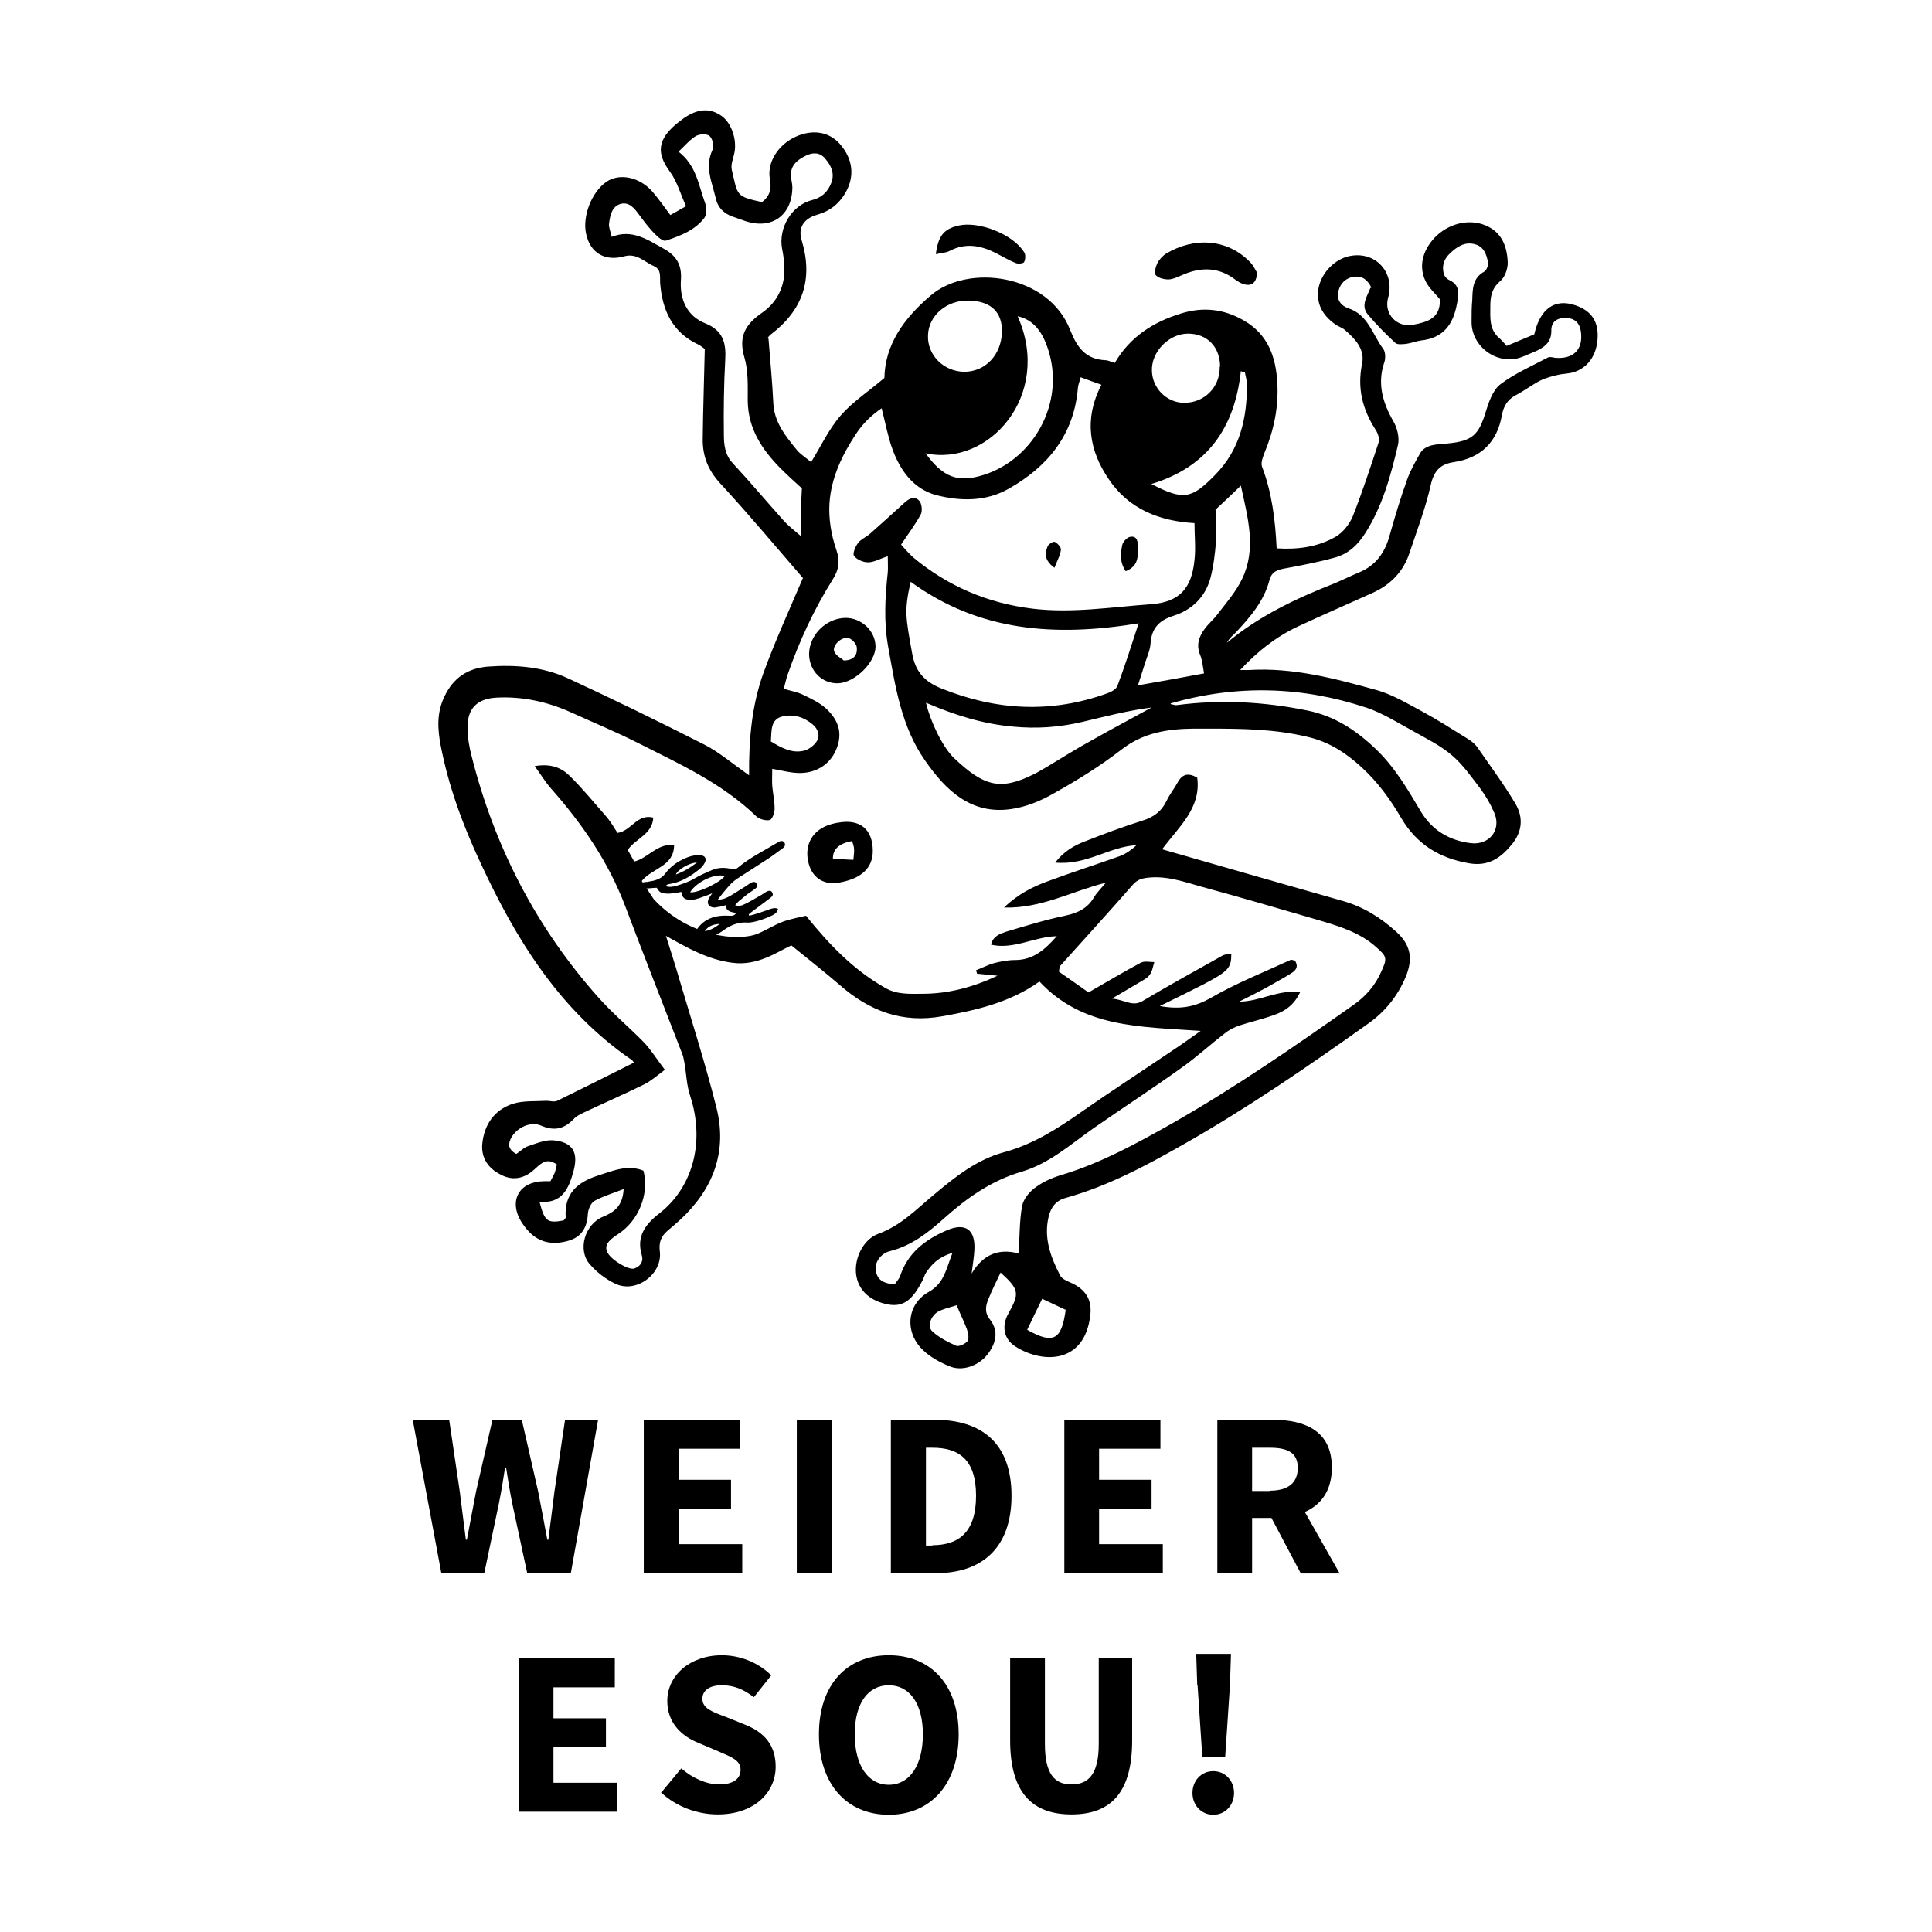 <?xml version="1.0" encoding="UTF-8"?> <svg xmlns="http://www.w3.org/2000/svg" id="b" viewBox="0 0 56.69 56.69"><defs><style>.d{fill:none;}</style></defs><g id="c"><g><path d="m21.98,26.87c.1-.02.19-.05.29-.08.11-.04.23-.08.34-.12.07-.02.14-.04.22,0-.02.1-.09.15-.17.19-.21.1-.43.18-.66.21-.02,0-.04,0-.06,0-.28-.02-.52.08-.74.25-.11.08-.25.13-.37.19-.09.04-.18.04-.27,0-.12-.05-.16-.16-.09-.27.08-.11.18-.2.3-.26.19-.1.4-.12.61-.11.08,0,.16.02.22-.08-.13-.03-.3-.03-.3-.23-.08.02-.14.04-.21.05-.04,0-.08.02-.12.02-.17,0-.25-.12-.17-.27.02-.04.05-.08.1-.15-.06.02-.09.04-.12.05-.12.04-.23.09-.35.12-.06.02-.12.02-.18.02-.17,0-.23-.06-.26-.23-.06.01-.12.03-.19.04-.08,0-.17.02-.25.01-.16-.01-.2-.04-.28-.17-.1,0-.21.02-.32.02-.1,0-.15-.03-.16-.09,0-.06.03-.08.14-.1.03,0,.07,0,.1-.01.19-.03.37-.07.5-.25.14-.19.34-.33.56-.43.13-.06.27-.1.42-.1.18,0,.25.11.15.26-.04.07-.1.13-.17.18-.24.19-.49.34-.79.4-.06.01-.12.01-.17.07.11.04.2.02.29,0,.2-.06.39-.12.57-.23.15-.09.32-.16.48-.23.19-.09.4-.09.6-.04.07.02.12.01.18-.04.36-.3.77-.5,1.17-.74.01-.01.03-.02.05-.03.06-.02.11-.02.15.04.03.06.01.11-.04.15-.14.1-.28.21-.43.31-.31.2-.62.4-.93.6-.06.04-.12.09-.17.14-.14.15-.27.31-.39.47.14,0,.26-.05.38-.12.15-.09.3-.19.45-.28.05-.03.09-.07.14-.09.08-.05.14-.04.17.02s.02.11-.06.16c-.06.05-.13.09-.2.14-.09.07-.18.15-.27.22-.03.03-.06.07-.1.11.11.04.2.01.28-.03.17-.08.33-.18.49-.27.05-.03.09-.06.14-.09.09-.05.15-.04.18.02.03.06.02.1-.06.16-.19.14-.37.28-.56.42-.02.02-.05.04-.07.06,0,0,0,.02.01.02m-1.73-.67c.2.04.88-.28,1.01-.47-.25-.1-.81.15-1.01.47m.2-.87c-.21,0-.56.2-.62.35.23-.08.42-.2.62-.35m.67,1.8c-.17.01-.33.05-.44.21.17-.02.31-.11.44-.21"></path><path d="m22.55,9.94c.05.64.11,1.25.14,1.87.02.57.35.97.68,1.38.11.14.28.24.43.37.29-.47.52-.97.87-1.37.35-.4.81-.7,1.28-1.1.02-.97.56-1.74,1.36-2.42,1.09-.94,3.45-.63,4.09,1.01.21.53.46.86,1.03.89.09,0,.17.05.28.08.45-.77,1.13-1.2,1.94-1.45.64-.2,1.25-.14,1.84.2.72.41.95,1.08.99,1.84.04.7-.1,1.38-.37,2.03-.05.13-.12.3-.08.42.29.76.39,1.56.43,2.4.62.04,1.21-.04,1.73-.34.21-.12.4-.36.5-.59.28-.71.52-1.44.76-2.17.04-.11-.02-.29-.1-.4-.38-.6-.53-1.22-.38-1.93.08-.42-.21-.72-.51-.98-.08-.07-.2-.1-.29-.17-.36-.26-.56-.6-.48-1.06.09-.46.49-.86.93-.94.75-.14,1.32.49,1.11,1.23-.13.47.26.88.73.79.43-.08.81-.19.79-.75-.14-.17-.31-.32-.41-.51-.22-.43-.11-.9.25-1.29.4-.42,1-.57,1.49-.37.49.2.64.62.66,1.08.01.18-.08.44-.21.55-.25.21-.3.44-.3.74,0,.34-.04.68.26.94.07.06.13.13.22.23.28-.12.55-.23.81-.34.17-.76.61-1.06,1.21-.85.44.15.65.44.65.88,0,.51-.24.92-.67,1.07-.16.06-.33.05-.5.09-.17.04-.36.09-.52.17-.25.13-.47.3-.72.43-.24.13-.35.32-.4.58-.14.8-.62,1.26-1.41,1.38-.41.06-.59.27-.68.68-.15.67-.4,1.32-.62,1.98-.18.55-.55.93-1.07,1.17-.73.33-1.47.65-2.2.99-.64.3-1.19.73-1.7,1.28.08,0,.17,0,.25,0,1.3-.08,2.53.25,3.76.59.46.13.89.39,1.32.62.46.25.9.53,1.35.81.09.06.19.13.26.22.38.55.79,1.1,1.13,1.67.24.4.22.82-.1,1.21-.33.4-.69.65-1.26.55-.87-.15-1.53-.56-1.98-1.32-.32-.55-.69-1.06-1.17-1.5-.47-.43-.97-.75-1.59-.89-.96-.23-1.93-.24-2.9-.24-.15,0-.3,0-.45,0-.76.01-1.47.12-2.11.62-.62.48-1.3.9-1.98,1.28-.38.22-.82.4-1.25.46-1.18.17-1.92-.55-2.53-1.43-.7-1-.87-2.18-1.08-3.34-.13-.73-.09-1.45-.01-2.18.01-.14,0-.28,0-.47-.24.08-.41.18-.58.18-.14,0-.33-.08-.41-.19-.05-.06.04-.28.12-.38.08-.11.24-.17.35-.27.34-.3.67-.6,1-.9.14-.13.3-.22.44-.07.08.08.1.3.05.4-.16.3-.36.56-.58.89.1.11.22.25.35.37,1.02.85,2.19,1.35,3.51,1.51,1.17.14,2.32-.05,3.47-.13.84-.06,1.2-.47,1.28-1.3.04-.35,0-.7,0-1.08-1.04-.06-1.93-.42-2.51-1.28-.57-.83-.75-1.76-.22-2.78-.22-.08-.4-.14-.61-.22-.03.12-.07.21-.08.3-.11,1.38-.88,2.32-2.03,2.97-.67.38-1.41.37-2.12.19-.68-.18-1.07-.73-1.3-1.37-.13-.36-.2-.75-.31-1.18-.31.21-.56.46-.75.75-.41.62-.73,1.29-.78,2.03-.03.45.05.94.2,1.37.12.35.07.6-.11.88-.55.88-.98,1.81-1.32,2.79-.04.12-.07.25-.11.41.19.06.37.09.53.16.25.12.51.24.71.42.41.38.48.78.29,1.22-.19.44-.62.7-1.14.67-.22-.01-.44-.07-.73-.12,0,.18-.01.34,0,.5.02.22.07.45.07.67,0,.12-.07.31-.14.33-.11.03-.3-.02-.39-.1-1-.97-2.25-1.54-3.46-2.15-.65-.33-1.33-.61-1.99-.91-.69-.31-1.42-.47-2.18-.43-.57.03-.86.32-.85.89,0,.28.05.56.12.83.67,2.66,1.9,5.04,3.73,7.09.41.46.89.86,1.32,1.3.22.23.38.5.62.81-.23.17-.41.33-.61.43-.59.29-1.19.55-1.78.83-.1.05-.21.1-.28.18-.28.29-.56.37-.96.2-.31-.14-.71.06-.87.34-.1.18-.12.35.14.49.11-.07.22-.19.35-.23.24-.08.5-.19.74-.17.56.05.74.35.59.9-.14.52-.34.97-1,.9.15.58.23.64.71.55.02-.03.06-.06.06-.09-.05-.69.34-1.03.93-1.22.44-.14.88-.34,1.35-.15.18.68-.14,1.47-.74,1.86-.33.21-.41.36-.31.55.12.22.62.52.79.46.18-.07.27-.21.21-.4-.16-.54.11-.9.51-1.21.95-.73,1.37-2.05.91-3.46-.1-.3-.11-.62-.16-.93-.02-.09-.03-.18-.06-.27-.56-1.45-1.13-2.89-1.68-4.35-.49-1.3-1.26-2.42-2.17-3.45-.17-.19-.3-.41-.49-.67.46-.08.77.04,1.01.27.39.38.73.8,1.09,1.21.13.15.23.33.33.48.41-.06.57-.57,1.05-.45-.03.5-.52.61-.75.95.06.1.12.22.19.34.41-.1.66-.53,1.17-.49,0,.64-.63.67-.95,1.06.11.17.23.35.35.53,1.03,1.12,2.5,1.26,3.07,1.01.24-.1.47-.25.71-.34.24-.09.49-.13.69-.18.7.87,1.41,1.6,2.33,2.12.35.2.72.17,1.09.17.77,0,1.5-.2,2.2-.53-.2-.02-.4-.04-.6-.06-.01-.03-.02-.07-.03-.1.18-.07.35-.16.53-.21.2-.05.41-.09.61-.09.52,0,.86-.28,1.23-.7-.68.02-1.26.4-1.93.25.06-.26.27-.32.44-.38.57-.17,1.15-.35,1.73-.47.37-.08.66-.21.85-.54.07-.12.18-.23.35-.43-1.03.26-1.89.76-2.99.73.43-.41.85-.61,1.28-.77.7-.26,1.42-.49,2.12-.74.18-.07.34-.18.49-.32-.8.04-1.47.6-2.39.51.27-.34.56-.5.87-.62.56-.22,1.12-.43,1.69-.61.33-.1.56-.27.71-.58.09-.19.22-.35.32-.53.13-.25.31-.31.58-.15.12.89-.54,1.44-1.03,2.1.74.21,1.42.41,2.09.6,1.06.3,2.12.61,3.19.91.61.17,1.13.49,1.59.91.42.38.5.78.28,1.32-.24.57-.61,1.03-1.11,1.38-1.77,1.26-3.56,2.49-5.45,3.56-1.09.62-2.2,1.21-3.42,1.55-.29.08-.43.27-.5.55-.15.63.06,1.19.34,1.73.06.11.23.17.36.23.41.2.58.51.52.95-.17,1.4-1.38,1.41-2.18.91-.36-.22-.43-.61-.22-.98.33-.59.32-.7-.23-1.2-.12.26-.25.51-.35.76-.09.21-.13.41.04.62.27.35.17.71-.08,1.03-.26.33-.74.5-1.11.34-.27-.11-.55-.26-.76-.46-.56-.51-.51-1.35.15-1.72.46-.26.51-.67.7-1.15-.4.12-.61.33-.78.59-.04.06-.06.14-.09.2-.3.6-.57.8-1,.73-.52-.09-.87-.39-.95-.83-.09-.48.18-1.08.65-1.25.66-.24,1.11-.72,1.63-1.15.62-.52,1.26-1.03,2.05-1.24.85-.23,1.57-.69,2.28-1.19.89-.62,1.8-1.21,2.7-1.82.23-.15.45-.31.79-.55-1.77-.13-3.45-.08-4.73-1.45-.85.61-1.84.84-2.85,1.02-1.17.21-2.13-.15-3-.91-.44-.38-.9-.74-1.43-1.17-.41.19-.99.61-1.73.51-.71-.09-1.31-.43-1.95-.79.13.42.27.84.39,1.26.37,1.25.77,2.5,1.09,3.77.33,1.3-.09,2.4-1.06,3.3-.12.11-.25.22-.38.33-.18.16-.25.33-.22.59.09.67-.69,1.25-1.3.96-.28-.13-.55-.34-.75-.57-.37-.41-.16-1.18.39-1.4.34-.14.57-.32.6-.81-.33.13-.61.21-.86.35-.1.06-.18.24-.19.37-.02.4-.18.69-.58.8-.42.12-.82.07-1.14-.26-.09-.09-.17-.2-.24-.31-.37-.62-.05-1.17.67-1.18.06,0,.11,0,.19,0,.04-.07.08-.15.12-.23.03-.08.05-.17.07-.26-.32-.23-.49,0-.69.17-.3.26-.64.31-.99.11-.34-.18-.54-.48-.51-.87.05-.57.35-1.01.89-1.19.31-.1.66-.07.99-.09.11,0,.23.04.32,0,.75-.37,1.5-.74,2.25-1.12,0,0-.03-.06-.08-.09-2.1-1.45-3.38-3.52-4.42-5.77-.52-1.11-.94-2.25-1.17-3.45-.09-.48-.12-.95.11-1.43.26-.55.68-.83,1.27-.88.81-.06,1.62,0,2.37.35,1.34.62,2.67,1.27,3.99,1.94.43.22.8.54,1.31.9-.01-1.1.09-2.08.42-3,.34-.93.75-1.83,1.16-2.79-.78-.9-1.58-1.86-2.43-2.78-.36-.39-.52-.81-.51-1.32.01-.86.04-1.72.06-2.62-.04-.03-.11-.09-.19-.13-.77-.36-1.06-1.02-1.12-1.81-.01-.19.04-.39-.18-.49-.28-.12-.5-.39-.87-.29-.57.16-1-.1-1.12-.65-.12-.52.16-1.24.6-1.54.39-.26.98-.13,1.35.3.18.21.34.44.52.68.16-.09.28-.16.46-.26-.16-.35-.26-.72-.47-1.01-.34-.46-.38-.82,0-1.23.13-.14.28-.25.43-.36.33-.22.69-.31,1.05-.07.31.19.49.7.41,1.1-.03.16-.11.34-.08.49.18.77.11.79.89.96.22-.17.29-.38.23-.68-.09-.49.25-1.01.76-1.24.49-.22.97-.15,1.29.21.39.44.45.96.16,1.45-.19.32-.46.53-.82.63-.39.11-.57.38-.46.74.35,1.15.04,2.06-.91,2.78-.04.03-.07.08-.09.1m7.37,26.84c.03-.45.02-.92.1-1.37.04-.21.22-.43.41-.56.23-.17.52-.29.8-.37,1.14-.35,2.17-.92,3.2-1.5,1.84-1.05,3.58-2.25,5.31-3.47.36-.25.64-.57.82-.98.18-.39.17-.44-.15-.72-.49-.44-1.11-.62-1.72-.8-1.13-.33-2.26-.66-3.4-.97-.5-.14-1-.32-1.54-.27-.2.02-.34.05-.48.21-.7.8-1.42,1.59-2.13,2.38-.02.02-.02.07-.04.17.29.2.6.42.87.61.56-.32,1.04-.61,1.53-.87.11-.06.27-.02.4-.02-.04.13-.06.28-.14.38-.07.1-.21.16-.32.23-.22.13-.44.26-.78.46.39.04.6.25.9.07.77-.46,1.56-.89,2.34-1.33.07-.04.17-.04.26-.06,0,.42-.07.51-.83.91-.39.2-.78.39-1.27.63.62.11,1.04.02,1.5-.24.74-.43,1.55-.75,2.33-1.11.04-.02.1.01.14.02.12.2,0,.3-.13.38-.24.15-.49.28-.73.42-.26.14-.52.27-.78.4.61,0,1.14-.36,1.79-.28-.17.37-.44.56-.76.67-.33.12-.68.2-1.02.31-.15.05-.31.13-.43.23-.43.33-.83.7-1.27,1.01-.85.61-1.73,1.18-2.59,1.78-.67.47-1.29,1.03-2.1,1.27-.89.26-1.61.77-2.29,1.38-.46.41-.94.79-1.57.95-.29.07-.47.35-.42.59.06.3.28.36.55.39.06-.09.13-.16.16-.24.22-.68.73-1.07,1.35-1.34.56-.25.87-.04.83.58-.01.19-.04.37-.08.68q.49-.83,1.38-.59m10.35-28.34c-.11-.23-.27-.35-.5-.32-.25.03-.41.19-.47.43-.06.24.08.42.28.49.6.19.72.78,1.04,1.2.07.1.07.3.02.42-.2.62-.03,1.17.28,1.71.11.19.18.48.13.69-.21.89-.45,1.78-.95,2.57-.22.35-.5.62-.9.73-.47.13-.94.22-1.42.31-.23.04-.43.08-.5.35-.16.62-.57,1.09-.99,1.54-.05.05-.11.1-.16.16-.04.04-.07.09-.1.14.95-.79,2.03-1.3,3.15-1.74.24-.1.48-.22.72-.32.49-.2.76-.57.9-1.07.16-.56.32-1.11.52-1.66.1-.28.25-.54.4-.8.06-.1.2-.17.31-.2.16-.04.33-.04.5-.06.7-.07.89-.25,1.09-.91.09-.29.21-.65.43-.82.42-.32.93-.54,1.4-.79.06-.03.15,0,.22.01.53.04.81-.24.75-.75-.03-.26-.17-.41-.43-.42-.26-.01-.45.1-.44.38,0,.35-.22.49-.49.61-.12.05-.24.1-.36.15-.7.28-1.51-.28-1.49-1.05,0-.21,0-.41.02-.62.01-.32.01-.64.35-.83.07-.04.13-.19.11-.28-.04-.22-.12-.45-.37-.52-.31-.09-.54.07-.75.27-.18.17-.24.38-.17.61.02.06.08.13.14.16.34.15.3.42.24.71-.11.6-.4,1-1.05,1.07-.15.02-.29.08-.44.1-.11.01-.26.03-.32-.03-.28-.26-.56-.54-.81-.84-.21-.26-.01-.53.08-.77m-16.68,5.88c-.21-.19-.43-.39-.64-.6-.54-.55-.94-1.16-.95-1.97,0-.43.02-.88-.1-1.28-.18-.62.04-.97.53-1.31.47-.33.69-.83.64-1.42-.01-.15-.03-.3-.06-.44-.12-.62.28-1.29.88-1.44.28-.07.46-.24.56-.5.11-.28,0-.51-.18-.72-.16-.19-.37-.18-.57-.08-.24.12-.45.28-.43.59,0,.11.04.22.04.34-.01.82-.6,1.24-1.37.99-.12-.04-.25-.09-.37-.13-.27-.09-.45-.27-.51-.55-.11-.47-.33-.92-.09-1.42.05-.1,0-.32-.09-.4-.08-.07-.29-.06-.4,0-.18.11-.32.28-.51.46.53.41.59,1,.78,1.51.05.13.05.33-.02.43-.28.37-.71.53-1.13.67-.08.03-.23-.1-.32-.19-.17-.17-.32-.37-.46-.56-.14-.19-.29-.39-.54-.33-.27.07-.32.35-.35.59-.01.1.04.21.08.38.6-.24,1.06.09,1.53.35.36.2.53.46.5.91-.04.55.16,1.06.72,1.28.52.21.61.58.58,1.07-.04.73-.05,1.46-.04,2.19,0,.29.03.59.25.83.51.55.99,1.12,1.49,1.68.14.16.31.29.52.47,0-.3,0-.51,0-.71,0-.22.02-.45.03-.7m3.19,2.75c-.19.86-.15,1.02.05,2.13.1.53.38.81.85,1,1.61.65,3.23.74,4.88.14.11-.04.26-.12.29-.22.21-.56.39-1.12.62-1.83-2.44.4-4.67.25-6.69-1.22m7.63,3.59c.07.01.13.04.18.03,1.29-.17,2.57-.1,3.84.16.78.16,1.4.56,1.98,1.11.57.54.95,1.19,1.34,1.85.33.55.83.85,1.46.93.54.07.91-.38.7-.88-.11-.26-.25-.5-.42-.73-.26-.34-.51-.7-.83-.97-.34-.29-.75-.49-1.14-.71-.44-.24-.88-.52-1.35-.68-1.89-.63-3.81-.69-5.76-.13m-7.18-.02c.12.52.48,1.3.83,1.63.86.81,1.34.97,2.35.46.12-.06.23-.13.34-.19.45-.27.89-.55,1.35-.8.58-.33,1.17-.64,1.75-.96-.69.09-1.35.26-2.02.42-.68.16-1.35.21-2.06.14-.87-.08-1.68-.33-2.54-.7m8.51-5.65c0,.33.02.63,0,.93-.03.35-.07.71-.16,1.05-.15.57-.55.95-1.09,1.12-.44.14-.64.38-.67.81-.01.18-.09.36-.15.54-.06.2-.13.4-.22.69.7-.12,1.29-.23,1.94-.35-.04-.22-.05-.38-.11-.53-.13-.3-.04-.55.13-.78.11-.15.26-.27.37-.42.26-.34.55-.67.73-1.05.42-.88.17-1.77-.04-2.73-.29.28-.53.51-.75.71m-8.51-1.67c.52.72.95.88,1.7.65,1.52-.47,2.5-2.25,1.83-3.89-.18-.44-.45-.69-.82-.77,1.03,2.31-.84,4.43-2.71,4.02m1.28-4.48c-.64-.02-1.18.43-1.2,1.01-.03.58.45,1.07,1.06,1.08.62,0,1.09-.49,1.11-1.17.01-.58-.32-.9-.96-.92m7.36,1.94c0-.58-.38-.97-.94-.97-.56,0-1.08.53-1.06,1.09.01.51.43.93.93.94.6.01,1.07-.45,1.06-1.06m-2.01,3.44c.96.5,1.19.43,1.87-.26.74-.75.94-1.67.94-2.66,0-.11-.04-.23-.06-.35-.04-.01-.08-.02-.12-.04-.18,1.65-.97,2.81-2.62,3.31m-11.18,7.55c.31.19.62.36.97.28.14-.03.3-.15.38-.27.11-.17.05-.36-.11-.5-.26-.22-.56-.31-.88-.24-.36.08-.33.4-.35.73m5.45,16.55c-.15.05-.34.09-.51.17-.24.11-.37.45-.2.6.2.18.45.31.7.42.08.03.27-.06.33-.14.05-.08.02-.24-.02-.35-.08-.22-.19-.43-.3-.7m3.19.13c-.26-.12-.49-.23-.68-.32-.15.31-.3.61-.44.91.76.43,1.01.31,1.13-.59"></path><g><path d="m12.14,41.66h1.04l.31,2.1c.06.47.12.95.18,1.42h.03c.09-.47.18-.96.27-1.42l.48-2.1h.86l.48,2.1c.09.46.18.94.27,1.42h.03c.06-.48.12-.96.18-1.42l.31-2.1h.97l-.8,4.5h-1.28l-.44-2.05c-.07-.35-.13-.71-.18-1.05h-.03c-.05.34-.11.7-.18,1.05l-.43,2.05h-1.26l-.84-4.5Z"></path><path d="m18.89,41.66h2.82v.85h-1.8v.91h1.54v.85h-1.54v1.04h1.87v.85h-2.89v-4.5Z"></path><path d="m23.38,41.66h1.02v4.5h-1.02v-4.5Z"></path><path d="m26.15,41.66h1.27c1.38,0,2.26.68,2.26,2.23s-.89,2.27-2.21,2.27h-1.33v-4.5Zm1.21,3.68c.76,0,1.28-.37,1.28-1.45s-.52-1.41-1.28-1.41h-.19v2.87h.19Z"></path><path d="m31.23,41.66h2.82v.85h-1.8v.91h1.54v.85h-1.54v1.04h1.87v.85h-2.89v-4.5Z"></path><path d="m35.72,41.66h1.62c.96,0,1.74.33,1.74,1.4s-.78,1.48-1.74,1.48h-.6v1.62h-1.02v-4.5Zm1.54,2.08c.54,0,.82-.23.82-.67s-.29-.59-.82-.59h-.52v1.27h.52Zm-.1.54l.71-.65,1.44,2.54h-1.14l-1-1.89Z"></path><path d="m15.22,48.66h2.82v.85h-1.8v.91h1.54v.85h-1.54v1.04h1.87v.85h-2.89v-4.5Z"></path><path d="m19.41,52.59l.58-.7c.32.28.74.47,1.11.47.42,0,.63-.17.63-.43,0-.28-.26-.37-.65-.54l-.59-.25c-.47-.19-.91-.57-.91-1.23,0-.75.67-1.34,1.6-1.34.52,0,1.06.2,1.45.59l-.51.64c-.3-.23-.58-.35-.94-.35s-.57.15-.57.4c0,.28.29.38.69.53l.57.23c.55.22.89.59.89,1.23,0,.75-.62,1.4-1.7,1.4-.59,0-1.21-.22-1.67-.65Z"></path><path d="m24.03,50.89c0-1.47.83-2.32,2.05-2.32s2.05.85,2.05,2.32-.83,2.36-2.05,2.36-2.05-.88-2.05-2.36Zm3.05,0c0-.9-.39-1.44-1-1.44s-1,.53-1,1.44.39,1.48,1,1.48,1-.57,1-1.48Z"></path><path d="m29.64,51.07v-2.42h1.02v2.52c0,.88.28,1.19.78,1.19s.8-.3.8-1.19v-2.52h.98v2.42c0,1.51-.61,2.17-1.78,2.17s-1.8-.66-1.8-2.17Z"></path><path d="m34.99,52.61c0-.36.26-.64.61-.64s.61.28.61.64-.26.64-.61.64-.61-.28-.61-.64Zm.14-3.16l-.03-.92h1.02l-.03.92-.14,2.11h-.67l-.14-2.11Z"></path></g><path d="m24.81,18.13c.47,0,.87.38.88.83.01.47-.6,1.07-1.1,1.09-.47.01-.84-.36-.85-.85,0-.56.49-1.06,1.07-1.07m-.06,1.25c.34,0,.41-.2.39-.38,0-.1-.15-.26-.25-.28-.21-.04-.48.23-.41.4.05.12.21.2.27.25"></path><path d="m25.61,24.97c0,.47-.3.81-1,.93-.48.08-.81-.18-.9-.64-.1-.5.15-.92.66-1.07.07-.02.14-.04.22-.05.64-.12,1.02.19,1.02.83m-.61-.29q-.57.1-.56.52c.19.01.38.02.6.03.01-.14.03-.23.02-.32,0-.07-.03-.14-.06-.24"></path><path d="m36.89,8.02c-.03.27-.15.37-.35.33-.1-.02-.21-.08-.3-.15-.46-.35-.96-.37-1.48-.16-.15.06-.31.15-.47.16-.13,0-.3-.04-.38-.13-.05-.06,0-.24.05-.35.06-.11.16-.22.26-.28.8-.48,1.78-.45,2.46.25.1.1.16.24.21.32"></path><path d="m27.46,7.46c.07-.55.24-.74.66-.84.6-.14,1.6.25,1.93.78.05.07.04.21,0,.29-.02.04-.17.06-.24.03-.21-.08-.4-.2-.6-.3-.44-.22-.88-.3-1.34-.06-.11.06-.24.06-.42.1"></path><path d="m33.03,16.76c-.18-.27-.15-.53-.1-.77.02-.1.15-.23.24-.24.2-.03.22.15.22.3,0,.28.02.56-.36.71"></path><path d="m30.94,16.66c-.31-.23-.28-.43-.2-.63.03-.07.17-.15.21-.13.08.04.19.16.18.23-.02.17-.11.32-.19.53"></path><rect class="d" width="56.69" height="56.69"></rect></g></g></svg> 